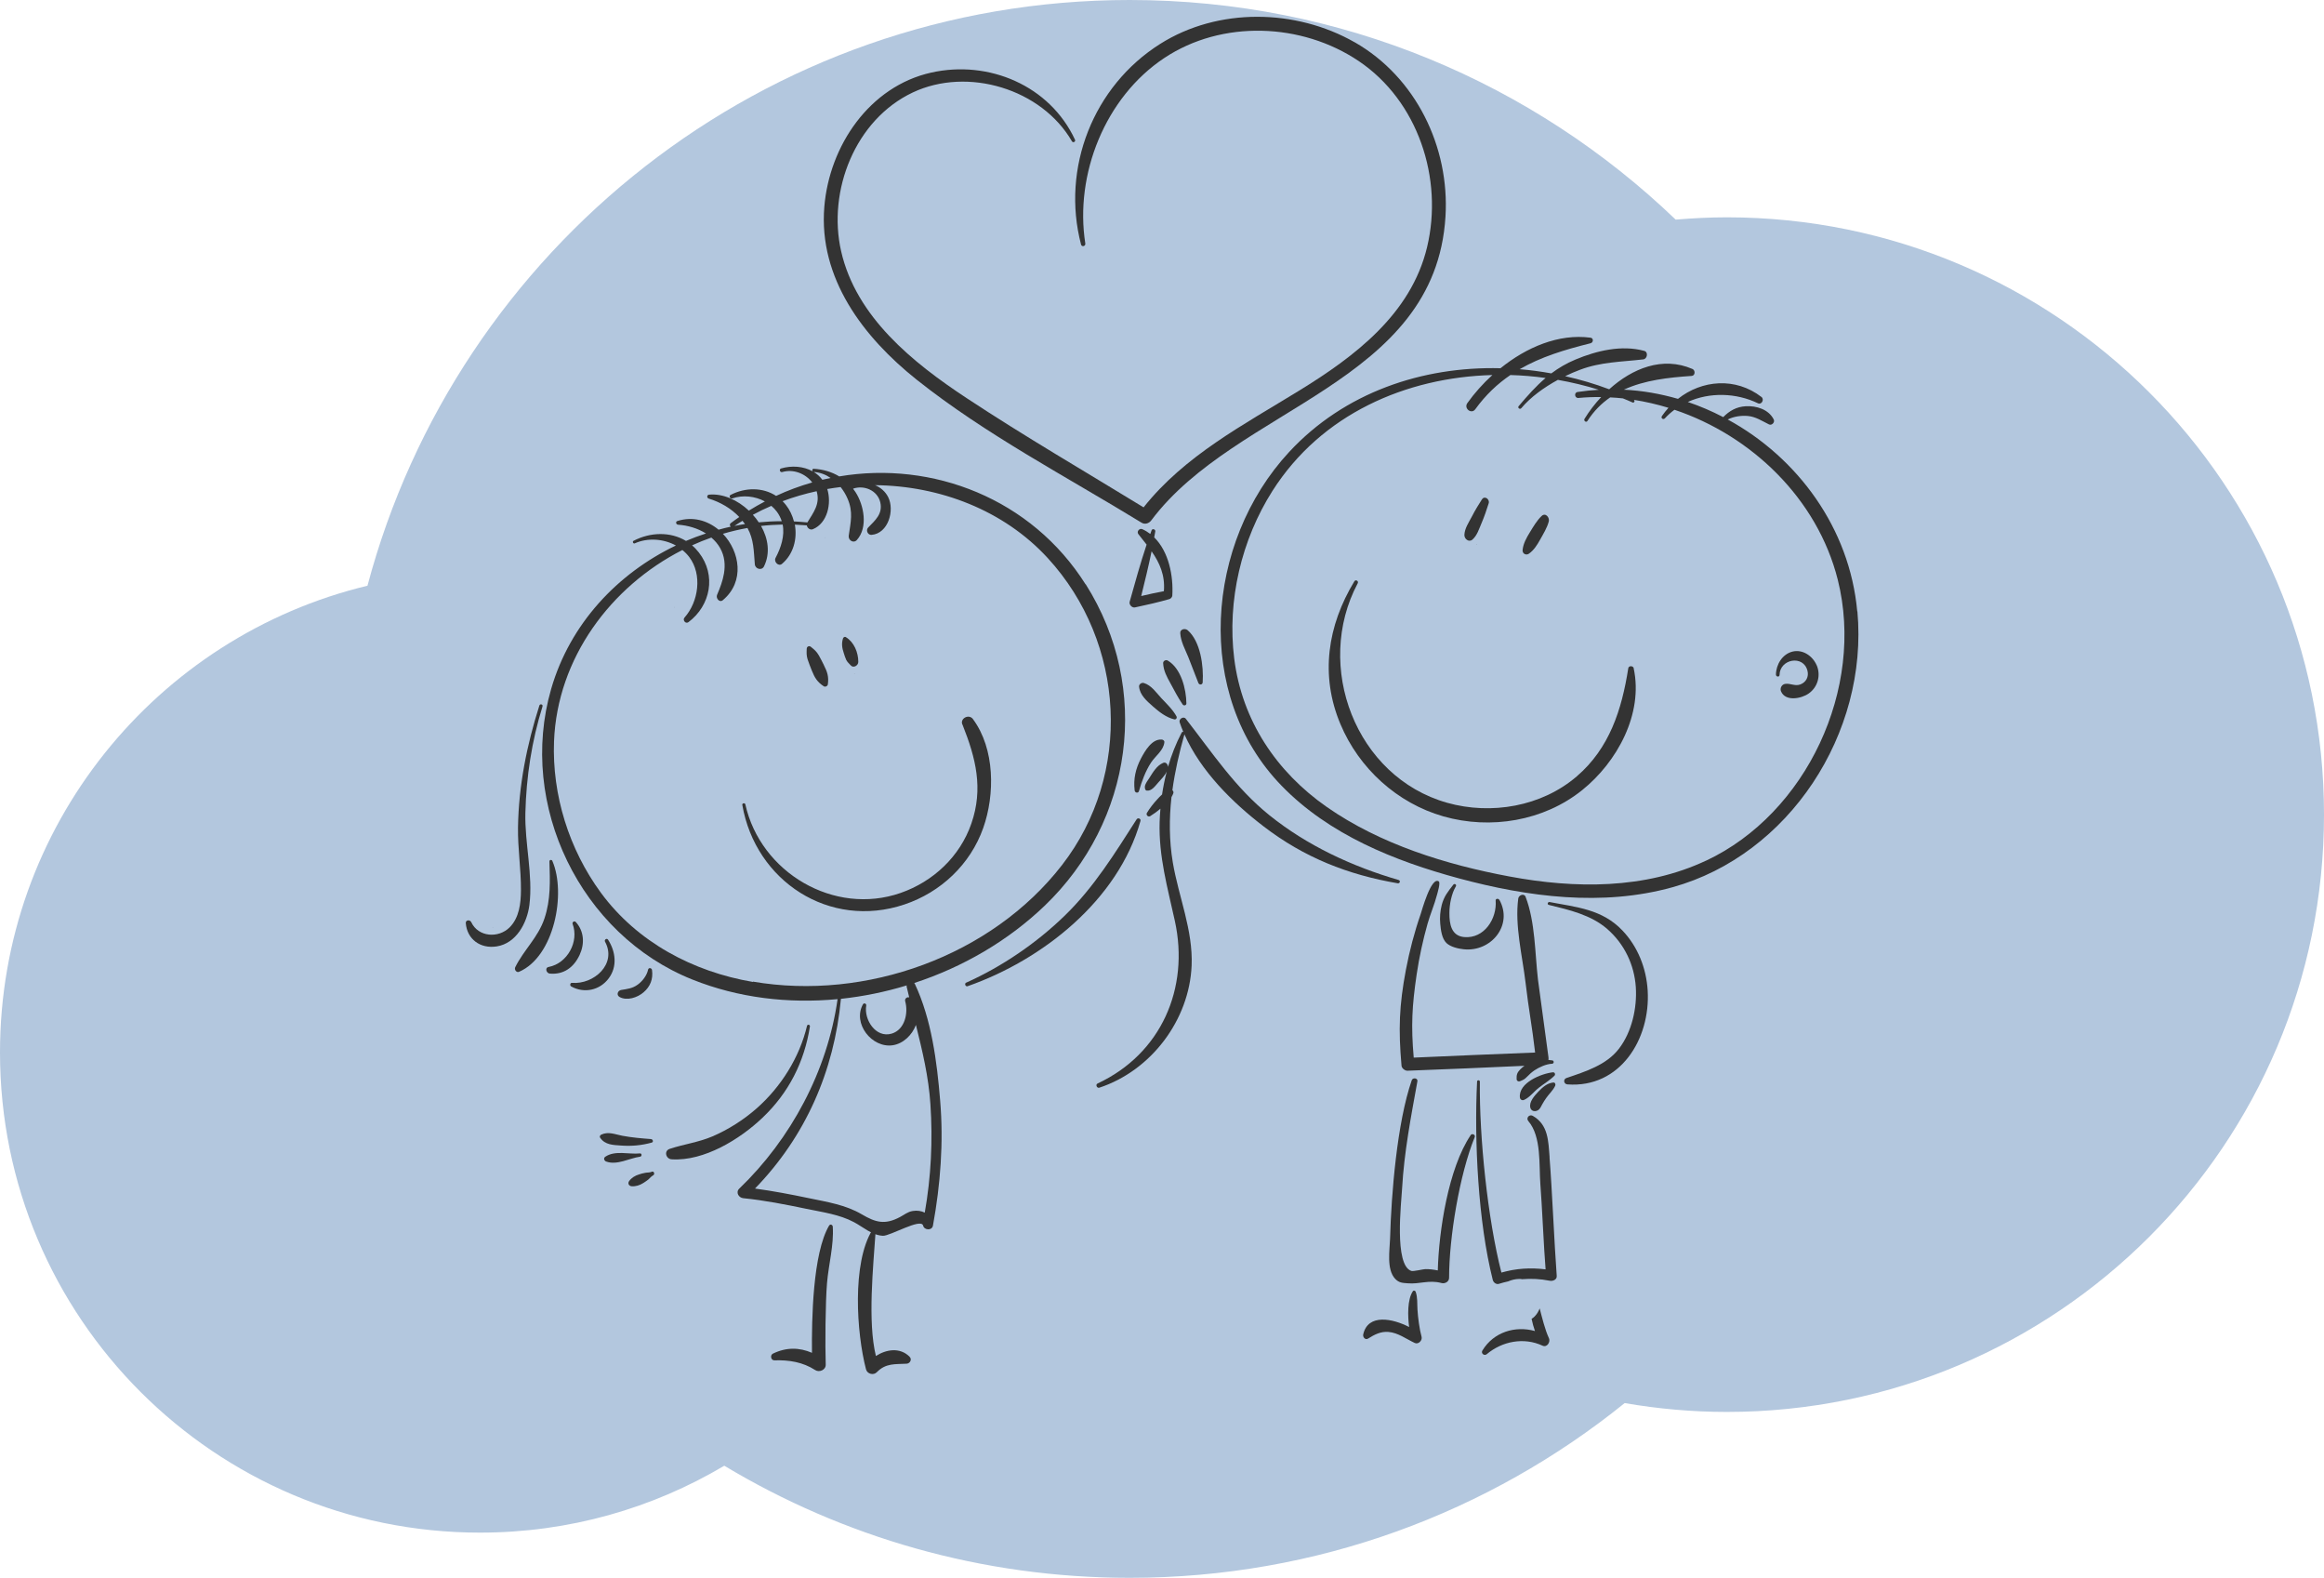<?xml version="1.0" encoding="UTF-8"?><svg id="Laag_2" xmlns="http://www.w3.org/2000/svg" viewBox="0 0 283.9 192.69"><g id="Icons"><path d="M210.95,26.54c-2.11,0-4.19.11-6.25.28C187.39,10.21,163.89,0,138,0,93.37,0,55.84,30.35,44.89,71.53,19.14,77.72,0,100.89,0,128.53c0,32.38,26.25,58.64,58.64,58.64,10.9,0,21.1-2.98,29.84-8.17,14.47,8.69,31.41,13.69,49.52,13.69,22.9,0,43.94-8,60.47-21.34,4.06.7,8.22,1.08,12.48,1.08,40.29,0,72.95-32.66,72.95-72.95S251.24,26.54,210.95,26.54Z" fill="#b3c7de"/><path d="M82.4,74.13s-.03.05,0,.05.03-.05,0-.05Z" fill="#333"/><path d="M100.74,65.62s-.03.05,0,.05c.03,0,.03-.05,0-.05Z" fill="#333"/><path d="M226.88,74.66c-.92-10.19-7.32-18.8-15.82-23.43.75-.38,1.68-.5,2.45-.43.98.09,1.73.61,2.59,1.03.34.17.75-.26.58-.6-.62-1.24-2.12-1.69-3.41-1.62-1.17.07-2.01.57-2.76,1.33-1.4-.73-2.85-1.35-4.33-1.85,2.68-1.22,5.92-1.12,8.57.16.45.22.81-.47.43-.77-3.17-2.44-7.27-2.09-10.2.23-2.14-.62-4.36-1.01-6.61-1.12,2.53-1.17,5.47-1.49,8.28-1.68.45-.03.47-.69.1-.85-3.67-1.59-7.37-.05-10.17,2.48-1.75-.66-3.55-1.19-5.38-1.6.61-.3,1.22-.56,1.81-.78,2.56-.97,5.07-.96,7.73-1.27.5-.06.64-.9.12-1.04-2.75-.75-5.79-.03-8.38,1.05-1.13.47-2.09,1.04-2.97,1.7-1.28-.23-2.57-.41-3.87-.51,2.58-1.5,5.49-2.38,8.66-3.17.36-.09.39-.63,0-.68-3.89-.52-7.83,1.17-11,3.73-9.53-.24-19.07,2.94-25.83,10.24-10.24,11.05-11.67,29.67-.92,40.74,5.81,5.99,13.82,9.2,21.67,11.32,8.43,2.27,17.53,3.47,26.1,1.08,14.22-3.95,23.93-18.77,22.58-33.68ZM208.44,105.09c-7.51,3.54-16.07,3.44-24.04,1.95-7.73-1.44-15.78-3.93-22.32-8.49-6.13-4.28-10.36-10.53-11.31-18.14-.88-7.05.88-14.5,4.68-20.47,5.97-9.38,16.32-13.86,26.86-14.14-1.17,1.06-2.2,2.23-3.06,3.43-.46.65.5,1.4.97.75,1.28-1.77,2.72-3.11,4.29-4.18,1.44.04,2.87.16,4.3.36-1.17.99-2.2,2.15-3.29,3.44-.17.2.15.45.32.25,1.15-1.37,2.78-2.54,4.47-3.46,1.7.3,3.37.7,5,1.21-.86.05-1.73.14-2.59.27-.47.07-.36.78.11.73.92-.09,1.85-.12,2.77-.11-.78.83-1.47,1.74-2.03,2.65-.15.24.19.51.35.27.78-1.22,1.72-2.15,2.78-2.88.52.03,1.04.06,1.55.12.4.16.79.32,1.18.5.2.09.33-.2.17-.32,1.42.22,2.83.55,4.22.97-.28.32-.56.65-.8,1.01-.17.25.16.49.36.28.36-.39.75-.74,1.17-1.05,9.41,3.15,17.46,10.86,19.95,20.75,3.34,13.29-3.83,28.54-16.05,34.3Z" fill="#333"/><path d="M213.9,51.15s-.04.04,0,.05c.03,0,.04-.04,0-.05Z" fill="#333"/><path d="M66.27,86.25c.08-.24-.31-.33-.38-.09-1.54,4.84-2.53,9.8-2.61,14.88-.04,2.58.38,5.13.36,7.7-.01,1.57-.21,3.35-1.39,4.52-1.35,1.34-3.82,1.2-4.68-.64-.15-.32-.7-.3-.67.12.16,1.96,1.77,3.15,3.77,2.84,2.4-.37,3.72-2.87,4-5.05.46-3.65-.58-7.55-.49-11.25.11-4.43.78-8.8,2.1-13.03Z" fill="#333"/><path d="M67.48,105.14c-.08-.19-.37-.15-.36.07.07,2.39.17,4.65-.61,6.96-.78,2.32-2.52,3.83-3.57,5.95-.14.28.14.7.47.56,4.31-1.86,5.77-9.59,4.07-13.53Z" fill="#333"/><path d="M60.19,113.22s-.03.05,0,.05.03-.05,0-.05Z" fill="#333"/><path d="M70.32,112.59c-.16-.17-.45.03-.37.24.81,2.16-.63,4.82-2.93,5.26-.5.1-.27.78.15.81,1.7.15,2.94-.77,3.64-2.29.63-1.37.55-2.89-.48-4.02Z" fill="#333"/><path d="M65.09,116.67s-.03.05,0,.05c.03,0,.03-.05,0-.05Z" fill="#333"/><path d="M74.28,114.76c-.15-.24-.5,0-.37.24,1.49,2.74-1.39,5.25-4.03,5.03-.25-.02-.29.34-.1.44,1.59.88,3.49.47,4.58-.99,1.08-1.44.85-3.28-.08-4.72Z" fill="#333"/><path d="M79.65,118.46c-.04-.26-.42-.33-.48-.04-.15.71-.69,1.41-1.27,1.83-.65.47-1.26.52-2.02.65-.42.07-.62.62-.19.86.91.49,2.17.07,2.91-.56.85-.72,1.2-1.64,1.05-2.74Z" fill="#333"/><path d="M118.87,87.83c-.54-.73-1.7-.02-1.27.72,1.6,4.03,2.55,7.74,1.06,12.03-1.39,4.02-4.65,7.08-8.64,8.47-8.12,2.83-17.12-2.49-18.97-10.82-.05-.21-.41-.15-.37.07,1.61,9.31,10.65,15.23,19.8,12.16,4.45-1.49,8.06-4.9,9.63-9.34,1.45-4.1,1.43-9.66-1.24-13.28Z" fill="#333"/><path d="M181.03,60.99c-.44.68-.85,1.36-1.22,2.08-.36.7-.89,1.45-.92,2.25-.02.5.56.96.99.57.58-.52.79-1.28,1.1-1.99.34-.8.62-1.61.88-2.44.15-.49-.5-.97-.82-.48Z" fill="#333"/><path d="M180.42,66.49s-.04.04,0,.05c.03,0,.04-.04,0-.05Z" fill="#333"/><path d="M188.33,63.01c-.6.57-1.02,1.31-1.45,2.01-.41.67-.8,1.36-.88,2.16-.04.44.43.68.77.44.6-.42,1-1.05,1.35-1.68.4-.72.87-1.46,1.08-2.26.12-.49-.4-1.11-.87-.67Z" fill="#333"/><path d="M100.65,81.23c-.2-.4-.4-.8-.62-1.19-.3-.51-.53-.68-.98-1.05-.21-.17-.49-.03-.5.23-.02.49-.04.8.1,1.28.15.48.35.94.53,1.41.35.87.67,1.39,1.45,1.9.18.12.47-.02.5-.23.13-.94-.06-1.52-.49-2.36Z" fill="#333"/><path d="M103.33,77.81c-.14-.09-.31.02-.35.16-.2.64-.11,1.17.1,1.8.09.27.17.55.29.81.14.28.35.45.56.68.34.38.93,0,.92-.43,0-1.14-.51-2.41-1.52-3.02Z" fill="#333"/><path d="M104.37,82.27s-.03.05,0,.05c.03,0,.03-.05,0-.05Z" fill="#333"/><path d="M221.93,81.26c-.49-1.16-1.72-2-2.98-1.68-1.22.32-1.98,1.56-2,2.8,0,.29.43.34.44.05.03-1.96,2.91-2.49,3.41-.52.19.74-.17,1.42-.88,1.68-.66.24-1.2-.17-1.85-.07-.41.06-.66.53-.5.91.53,1.27,2.47.9,3.37.27,1.11-.77,1.52-2.2.99-3.46Z" fill="#333"/><path d="M170.86,107.47c-5.65-1.64-11.2-4.21-15.8-7.92-4.17-3.36-6.95-7.6-10.2-11.77-.28-.36-.89.03-.75.44.13.39.28.78.44,1.16-.07-.02-.15,0-.2.09-.7,1.34-1.25,2.75-1.67,4.19,0-.29-.24-.64-.58-.5-.79.33-1.25,1.15-1.69,1.84-.19.3-.49.67-.55,1.03-.02.15.01.49.22.52.6.09,1.05-.58,1.41-.98.35-.39.81-.84,1.04-1.35-.24.92-.43,1.86-.57,2.8-.21.19-.41.4-.6.61-.48.52-.88,1.04-1.25,1.64-.15.25.15.55.4.4.45-.28.85-.57,1.25-.91-.05.54-.08,1.09-.1,1.63-.12,4.2.97,8.02,1.86,12.07,1.81,8.24-1.68,16.24-9.44,19.86-.29.13-.08.61.22.51,6.33-2.09,10.99-8.27,11.27-14.91.18-4.33-1.59-8.4-2.3-12.6-.45-2.69-.45-5.35-.16-7.98.09-.15.17-.31.23-.48.04-.14-.02-.27-.12-.36.31-2.29.83-4.56,1.47-6.82,1.98,4.48,5.86,8.32,9.66,11.23,4.96,3.81,10.29,5.91,16.4,6.96.26.04.37-.32.11-.4Z" fill="#333"/><path d="M141,65.62c.04-.24.09-.48.13-.72.04-.26-.35-.39-.45-.14-.06.15-.1.3-.16.45-.29-.22-.61-.42-.96-.58-.36-.17-.75.29-.49.61.34.43.68.85,1,1.27-.77,2.3-1.41,4.64-2.07,6.98-.1.35.29.77.65.69,1.42-.3,2.83-.62,4.22-1.02.16-.05.33-.25.34-.42.14-2.4-.42-5.37-2.23-7.13ZM142.18,72.2c-.93.17-1.85.37-2.77.59.45-1.81.89-3.63,1.27-5.46.99,1.42,1.66,2.92,1.5,4.87Z" fill="#333"/><path d="M165.48,5.16c-7.19-4.1-16.68-4.26-23.75.2-8.18,5.16-12.11,15.17-9.67,24.5.09.34.58.21.52-.13-1.32-8.44,2.43-17.85,9.64-22.64,7.05-4.69,16.79-4.32,23.75.36,7.26,4.88,10.37,14.36,8.36,22.74-1.96,8.17-8.85,13.36-15.65,17.53-6.78,4.17-13.96,7.92-18.98,14.24-7.22-4.42-14.57-8.69-21.63-13.35-6.55-4.32-13.49-9.89-15.32-17.94-1.68-7.38,1.72-16.06,8.76-19.38,6.71-3.16,15.73-.44,19.44,5.97.14.23.48.04.37-.2-3.07-6.6-10.52-9.76-17.54-8.2-7.57,1.68-12.46,8.94-13.08,16.38-.73,8.74,4.78,15.95,11.27,21.12,8.43,6.71,18.31,11.85,27.48,17.47.42.26.91.09,1.19-.28,10.4-13.9,34.69-16.69,35.94-37.1.52-8.51-3.62-17.02-11.09-21.29Z" fill="#333"/><path d="M98.59,125.27c-.92,3.87-3.19,7.48-6.17,10.1-1.61,1.41-3.45,2.58-5.41,3.42-1.7.72-3.46.94-5.19,1.51-.75.24-.48,1.24.23,1.28,3.96.25,8.35-2.46,11.1-5.08,3.2-3.04,5.11-6.81,5.79-11.14.04-.23-.3-.31-.35-.08Z" fill="#333"/><path d="M132.62,71.37c-6.61-10.48-18.71-15.12-30.1-13.19-.91-.55-1.95-.86-3.11-.93-.19-.01-.23.21-.12.32-1.14-.64-2.58-.74-3.87-.36-.28.08-.14.52.14.44,1.36-.4,2.83.18,3.66,1.27-1.5.43-2.98.97-4.41,1.64-1.64-1.06-3.75-1.05-5.56-.12-.25.13-.05.52.21.43,1.27-.44,2.77-.29,3.98.37-.66.35-1.32.72-1.96,1.12-1.37-1.29-3.17-2.11-4.86-1.95-.28.03-.3.4-.04.48,1.41.43,2.72,1.19,3.73,2.25-.35.24-.7.49-1.04.75-.16.12-.13.33,0,.43-.5.11-1,.23-1.49.37-1.35-1.12-3.14-1.66-5.03-1.06-.26.08-.17.43.08.45,1.18.08,2.39.43,3.41,1.07-.82.27-1.64.57-2.44.91-1.91-1.15-4.36-1.08-6.41-.01-.17.09-.03.39.15.31,1.58-.71,3.5-.57,5.03.26-7.16,3.42-12.95,9.59-15.24,17.52-4.1,14.17,3.58,30.03,17.26,35.49,5.6,2.24,11.71,2.96,17.73,2.39-1.24,8.74-5.68,17.06-12.01,23.14-.47.45-.07,1.12.49,1.17,2.61.26,5.16.77,7.72,1.3,1.96.41,4.03.68,5.81,1.63,1.13.6,2.17,1.58,3.52,1.66.87.05,4.68-2.22,4.92-1.24.14.58,1.09.62,1.2,0,.92-5.04,1.31-10.16.88-15.28-.39-4.73-1.05-9.91-3.09-14.24-.02-.05-.05-.07-.08-.11,5.95-1.94,11.47-5.16,15.92-9.42,10.8-10.34,13.07-26.54,5.03-39.28ZM99.43,57.64c.75.05,1.44.32,2.04.73-.34.07-.67.14-1.01.22-.29-.39-.65-.71-1.05-.95,0,0,.01,0,.02,0ZM99.76,59.99c.46,1.54-.38,2.58-1.13,3.81-.55-.05-1.09-.1-1.64-.12-.19-.72-.51-1.42-.98-2.01-.13-.17-.27-.32-.41-.46,1.35-.51,2.74-.91,4.15-1.22ZM94.22,61.77c.26.22.49.46.69.73.27.37.46.76.59,1.15-.94,0-1.88.05-2.81.14-.21-.32-.45-.63-.72-.92.73-.4,1.48-.76,2.25-1.09ZM90.7,63.6c.11.13.21.26.31.4-.43.07-.87.14-1.29.23.32-.22.66-.43.99-.63ZM110.78,120.59c.09.41.19.81.29,1.22-.27-.1-.58.16-.49.47.4,1.43-.04,3.47-1.65,3.95-1.96.58-3.41-1.73-3.11-3.43.04-.24-.28-.36-.4-.15-1.3,2.33,1.08,5.37,3.63,5,1.29-.19,2.38-1.25,2.84-2.48.79,3.17,1.55,6.32,1.77,9.68.3,4.43.08,8.87-.69,13.24-.42-.21-.93-.29-1.47-.2-.63.1-1.02.46-1.56.74-1.84.98-2.98.66-4.66-.33-1.97-1.16-4.22-1.51-6.44-1.97-2.2-.46-4.39-.88-6.61-1.18,6.18-6.37,9.67-14.33,10.5-23.17,2.72-.29,5.42-.84,8.04-1.64-.02.08-.03.16,0,.24ZM91.98,119.92c-7.32-1.25-14.13-4.85-18.58-10.9-3.88-5.29-5.97-11.93-5.72-18.49.4-10.15,6.93-18.91,15.68-23.36.31.25.6.54.84.86,1.61,2.13,1.14,5.46-.58,7.39-.27.3.13.82.48.56,2.7-2.02,3.44-5.73,1.27-8.51-.26-.33-.53-.62-.83-.87.77-.35,1.56-.67,2.36-.95.42.36.79.78,1.07,1.28.57,1.01.64,2.06.47,3.11-.15.89-.48,1.77-.84,2.6-.18.41.29,1.01.71.65,2.69-2.26,2.08-5.92,0-8.1.98-.29,1.99-.53,3-.71.79,1.42.76,2.81.9,4.44.05.57.85.8,1.12.25.79-1.61.51-3.4-.36-4.94.88-.1,1.76-.15,2.64-.17.27,1.37-.2,2.82-.87,4.08-.24.45.35,1.09.79.72,1.4-1.18,1.88-3.05,1.57-4.79.49.02.98.05,1.46.09.05.32.4.61.74.47,1.78-.73,2.31-3.15,1.76-4.91.54-.1,1.09-.17,1.63-.24.34.43.63.91.84,1.4.72,1.64.39,2.88.15,4.54-.08.55.59.99,1,.52,1.38-1.54.86-4.25-.17-5.84-.1-.15-.2-.29-.3-.42,1.34-.48,3,.21,3.33,1.69.31,1.4-.64,2.18-1.49,3.06-.31.33-.04.93.42.89,2.05-.17,2.84-3.01,2.03-4.61-.35-.69-.93-1.18-1.6-1.46,7.88.08,15.71,3.04,21.09,8.9,9.51,10.35,10.37,26.39,1.74,37.5-8.63,11.13-23.97,16.59-37.75,14.23Z" fill="#333"/><path d="M189.61,129.5c-.16-.02-.31-.04-.46-.06.02-.1.03-.21.01-.33l-1.28-9.47c-.38-3.27-.33-7.02-1.51-10.11-.19-.49-.85-.21-.9.2-.44,3.29.5,6.98.89,10.26.39,3.35.78,5.19,1.17,8.55-4.94.2-9.89.39-14.83.62-.34-3.9-.21-6.29.36-10.17.31-2.09.76-4.15,1.33-6.18.34-1.19.84-2.33,1.15-3.52.06-.23.45-1.49.22-1.65-.93-.65-2.1,3.68-2.21,3.99-.77,2.21-1.36,4.48-1.8,6.78-.83,4.38-.93,7.3-.54,11.74.03.32.42.62.73.61,4.76-.17,9.52-.39,14.29-.6-.2.14-.38.29-.53.45-.37.39-.45.64-.43,1.16,0,.23.21.35.42.27.38-.16.53-.21.83-.52.29-.3.57-.56.92-.8.58-.39,1.44-.78,2.15-.81.27-.01.28-.38.02-.42Z" fill="#333"/><path d="M184.85,109.78s-.03.05,0,.05c.03,0,.03-.05,0-.05Z" fill="#333"/><path d="M183.14,109.88c-.1-.18-.45-.15-.43.1.17,2.22-1.39,4.67-3.84,4.46-1.57-.14-1.82-1.58-1.81-2.94,0-1.03.25-2.36.79-3.26.12-.21-.17-.39-.31-.2-.64.82-1.15,1.43-1.42,2.49-.19.74-.25,1.52-.18,2.28.07.76.19,1.81.76,2.36.51.48,1.44.69,2.11.76,3.34.35,6.07-2.94,4.35-6.05Z" fill="#333"/><path d="M189.3,141.33c-.16-1.99-.15-3.97-2.06-5.06-.41-.23-.86.26-.54.64,1.63,1.9,1.29,5.4,1.47,7.7.2,2.46.43,7.95.64,10.41-1.84-.23-3.6-.12-5.4.39-1.68-6.57-2.71-16.54-2.63-23.31,0-.22-.33-.23-.34-.02-.36,7.26.13,17.17,1.92,24.24.08.3.41.57.74.47.38-.12.76-.22,1.13-.3.42-.18.86-.29,1.34-.3.13,0,.26,0,.38.03,1.1-.09,2.22-.04,3.37.19.36.07.89-.12.85-.59-.29-3.82-.57-10.67-.88-14.49Z" fill="#333"/><path d="M179.65,138.64c-2.72,4.05-3.88,11.69-4.01,16.51-.5-.1-1-.17-1.53-.16-.23,0-1.45.3-1.7.22-2.13-.69-1.22-8.37-1.13-10.08.25-4.43,1.08-8.72,1.87-13.08.07-.4-.56-.49-.69-.13-1.8,5.19-2.5,13.9-2.65,19.36-.04,1.36-.46,3.76.63,4.9.47.49.88.49,1.51.54,1.49.13,2.59-.45,4.15-.03.42.11.92-.16.92-.64,0-4.92,1.28-12.65,3.13-17.18.12-.3-.33-.5-.5-.24Z" fill="#333"/><path d="M173.66,163.25c-.26-.92-.44-2.34-.5-3.29-.05-.74.03-1.5-.22-2.2-.05-.15-.25-.21-.35-.06-.67.99-.63,3.01-.45,4.36-1.99-1.03-5.04-1.68-5.61.91-.07.32.25.72.6.5.76-.48,1.54-.89,2.47-.81,1.18.09,2.18.86,3.23,1.35.45.21.95-.32.83-.76Z" fill="#333"/><path d="M189.21,163.41c-.47-1.01-.84-2.54-1.12-3.61,0,0,0-.01,0-.02-.14.38-.36.73-.62.99-.11.11-.24.21-.37.29.11.53.25,1.04.41,1.49-2.4-.67-5.04.11-6.42,2.38-.21.34.22.7.53.45,1.89-1.59,4.54-2.1,6.82-1.04.55.26.99-.46.78-.92Z" fill="#333"/><path d="M79.54,139.11c-1.18-.09-2.37-.19-3.53-.41-.89-.17-1.68-.54-2.55-.14-.15.07-.25.24-.14.39.6.88,1.59.88,2.58.95,1.28.09,2.48-.02,3.71-.36.26-.07.15-.41-.08-.43Z" fill="#333"/><path d="M78.17,140.86c-1.35.14-3.01-.41-4.22.4-.26.17-.15.5.1.59,1.33.49,2.83-.41,4.14-.59.25-.03.24-.43-.02-.4Z" fill="#333"/><path d="M79.62,143.1c-.23.11-.55.08-.8.13-.26.04-.52.12-.77.2-.46.14-.9.4-1.19.8-.21.29-.04.61.3.64.49.04.99-.12,1.4-.38.22-.14.45-.29.65-.45.17-.14.35-.39.56-.49.27-.12.13-.58-.15-.45Z" fill="#333"/><path d="M138.85,100.06c-2.65,4.13-5.2,8.28-8.75,11.73-3.44,3.35-7.69,6.26-12.08,8.22-.24.11-.07.52.18.43,9.14-3.2,18.39-10.49,21.12-20.18.08-.29-.32-.44-.47-.2Z" fill="#333"/><path d="M141.9,90.32c-1.18-.1-2.05,1.41-2.52,2.31-.65,1.24-.94,2.51-.77,3.9.03.29.44.39.53.07.34-1.2.79-2.42,1.47-3.47.52-.8,1.54-1.49,1.63-2.49.02-.19-.16-.31-.33-.33Z" fill="#333"/><path d="M143.73,87.5c-.45-.83-1.22-1.56-1.87-2.25-.63-.68-1.2-1.56-2.13-1.84-.27-.08-.61.15-.58.44.1,1.05.95,1.76,1.69,2.42.73.65,1.64,1.36,2.61,1.58.21.05.37-.17.27-.36Z" fill="#333"/><path d="M142.65,80.67c-.23-.14-.57.04-.56.32.04.92.45,1.66.88,2.44.47.88.94,1.77,1.5,2.6.13.19.46.13.46-.12-.02-1.76-.65-4.29-2.28-5.24Z" fill="#333"/><path d="M145.08,76.96c-.32-.27-.94-.12-.9.37.07,1.05.59,1.95.98,2.91.43,1.05.8,2.11,1.23,3.16.11.28.51.25.53-.07.13-1.96-.26-5.01-1.84-6.37Z" fill="#333"/><path d="M199.58,81.61c-.07-.32-.62-.34-.67,0-.79,5.05-2.29,9.77-6.3,13.21-4.29,3.68-10.44,4.73-15.82,3.22-11.18-3.15-16.31-16.69-10.93-26.81.14-.27-.25-.5-.41-.24-3.27,5.39-4.22,11.48-1.7,17.45,2.27,5.4,6.93,9.65,12.58,11.26,5.76,1.64,12.25.57,16.95-3.21,4.27-3.43,7.49-9.32,6.29-14.87Z" fill="#333"/><path d="M111.11,165.68c-1.18-1.16-2.83-.9-4.11-.08-1.03-4.2-.32-10.94-.03-15.28.02-.23-.3-.28-.41-.11-2.51,4.05-1.92,12.62-.77,17.01.15.58.92.78,1.33.35,1.1-1.12,2.23-.95,3.64-1.03.42-.03.68-.54.35-.85Z" fill="#333"/><path d="M101.29,149.66c-2.01,3.39-2.14,11.48-2.1,15.55-1.54-.66-3.12-.7-4.77.1-.37.18-.26.83.18.82,1.77-.06,3.48.21,4.99,1.19.49.32,1.3-.02,1.28-.66-.08-2.32-.04-7.67.16-9.98.19-2.27.85-4.62.7-6.88-.01-.21-.3-.36-.43-.14Z" fill="#333"/><path d="M201.28,120.95c-.17-2.71-1.2-5.34-3.09-7.32-2.47-2.59-5.55-2.83-8.89-3.47-.23-.04-.33.3-.1.35,2.5.61,5.17,1.22,7.15,2.95,2.07,1.81,3.29,4.33,3.48,7.08.17,2.55-.48,5.47-2.05,7.52-1.52,2-4.12,2.81-6.42,3.59-.43.15-.34.74.11.78,6.44.48,10.17-5.53,9.81-11.47Z" fill="#333"/><path d="M189.72,130.95c-1.41.15-4.23,1.27-4.05,3.07.03.27.27.41.52.3.69-.31,1.19-1.01,1.78-1.47.64-.51,1.35-.91,1.93-1.49.13-.13.04-.43-.17-.4Z" fill="#333"/><path d="M189.75,132.2c-.73.07-1.3.57-1.79,1.08-.47.49-1.21,1.29-1.01,2.01.11.39.51.49.84.34.34-.15.43-.45.6-.75.15-.27.31-.53.49-.78.35-.51.84-.93,1.1-1.5.08-.16,0-.42-.23-.4Z" fill="#333"/></g></svg>